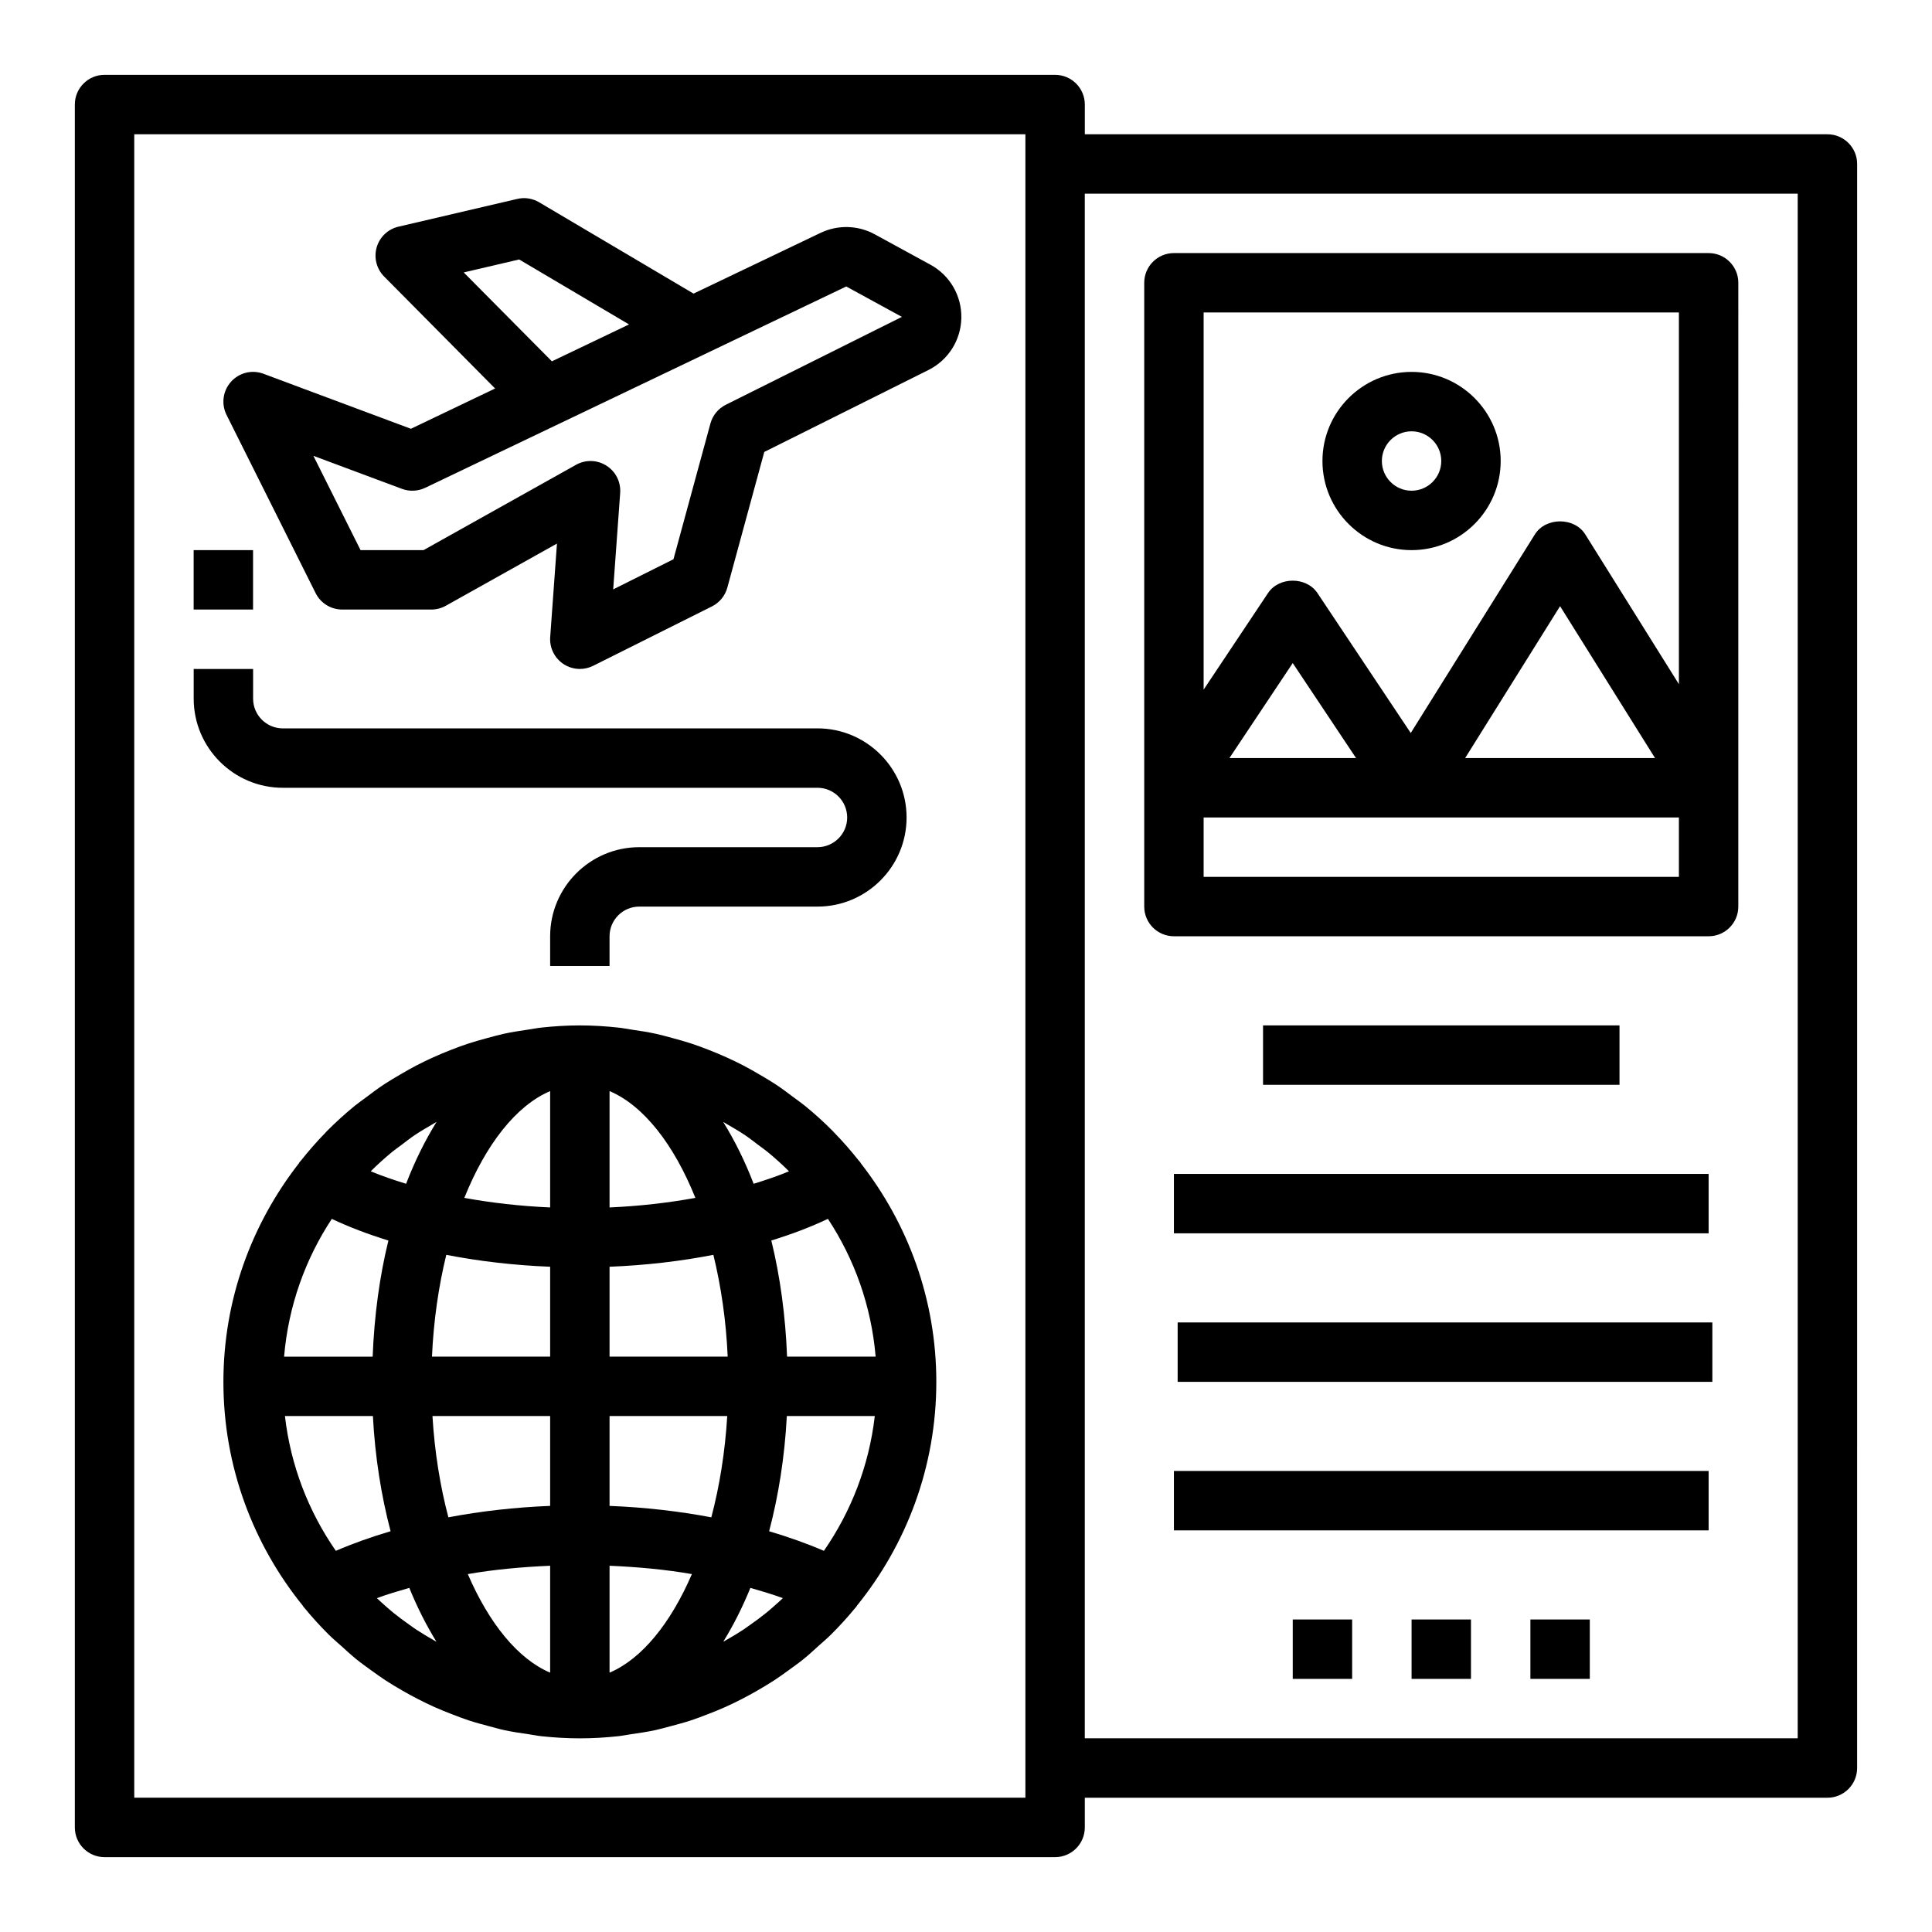 <?xml version="1.0" encoding="UTF-8"?>
<!-- Uploaded to: ICON Repo, www.svgrepo.com, Generator: ICON Repo Mixer Tools -->
<svg fill="#000000" width="800px" height="800px" version="1.1" viewBox="144 144 512 512" xmlns="http://www.w3.org/2000/svg">
 <g>
  <path d="m227.64 301.18c1.34 2.672 4.062 4.356 7.047 4.356h23.617c1.348 0 2.668-0.348 3.84-1l29.457-16.484-1.793 24.781c-0.203 2.816 1.125 5.535 3.473 7.109 1.32 0.887 2.848 1.336 4.383 1.336 1.203 0 2.41-0.277 3.519-0.828l31.488-15.742c2-1 3.488-2.809 4.078-4.977l9.793-35.961 43.516-21.719c5.266-2.637 8.598-7.926 8.707-13.809 0.102-5.879-3.039-11.289-8.203-14.098l-14.738-8.047c-4.426-2.426-9.785-2.566-14.344-0.395l-33.684 16.105-40.918-24.199c-1.746-1.031-3.84-1.363-5.793-0.891l-31.488 7.352c-2.777 0.645-4.992 2.746-5.777 5.488-0.789 2.738-0.031 5.691 1.969 7.715l29.418 29.684-22.316 10.676-39.066-14.578c-3.039-1.141-6.445-0.301-8.605 2.117-2.164 2.402-2.629 5.887-1.188 8.777zm39.25-84.984 14.695-3.434 29.117 17.215-20.445 9.777zm-16.367 57.355c1.992 0.754 4.219 0.637 6.148-0.27l35.312-16.887h0.008l38.809-18.555c0.008 0 0.008-0.008 0.008-0.008l37.457-17.91 14.746 8.055-46.664 23.293c-2.008 1-3.488 2.809-4.078 4.977l-9.793 35.961-15.973 7.988 1.852-25.566c0.203-2.891-1.18-5.66-3.629-7.211-1.285-0.828-2.75-1.242-4.223-1.242-1.324 0-2.644 0.332-3.84 1l-40.418 22.613h-16.695l-12.5-24.992z"/>
  <path d="m372.12 452.28c-0.055-0.07-0.055-0.164-0.109-0.227-0.133-0.164-0.285-0.309-0.418-0.473-2.047-2.574-4.195-5.055-6.496-7.398-0.117-0.117-0.219-0.25-0.332-0.371-2.371-2.394-4.871-4.66-7.484-6.793-0.898-0.73-1.852-1.379-2.769-2.07-1.66-1.258-3.328-2.512-5.078-3.66-1.309-0.867-2.66-1.645-4.016-2.441-1.465-0.867-2.938-1.707-4.449-2.496-1.457-0.754-2.938-1.465-4.434-2.141-1.527-0.691-3.078-1.34-4.652-1.953-1.496-0.582-2.992-1.148-4.512-1.652-1.723-0.574-3.488-1.062-5.258-1.535-1.426-0.379-2.832-0.789-4.281-1.102-2.086-0.457-4.219-0.781-6.359-1.094-1.188-0.172-2.363-0.418-3.559-0.543-3.375-0.371-6.785-0.586-10.246-0.586-3.465 0-6.871 0.211-10.242 0.582-1.195 0.125-2.371 0.371-3.559 0.543-2.141 0.316-4.266 0.637-6.359 1.094-1.449 0.316-2.859 0.723-4.281 1.102-1.77 0.473-3.527 0.961-5.258 1.535-1.527 0.504-3.023 1.07-4.512 1.652-1.574 0.613-3.125 1.258-4.652 1.953-1.496 0.676-2.977 1.387-4.434 2.141-1.512 0.789-2.984 1.629-4.449 2.496-1.348 0.797-2.699 1.574-4.016 2.441-1.746 1.148-3.418 2.402-5.078 3.66-0.922 0.699-1.875 1.34-2.769 2.07-2.613 2.133-5.109 4.402-7.484 6.793-0.117 0.117-0.219 0.25-0.332 0.371-2.297 2.348-4.449 4.824-6.496 7.398-0.133 0.164-0.285 0.309-0.418 0.473-0.055 0.07-0.062 0.156-0.109 0.227-12.5 16.016-20.016 36.098-20.016 57.934 0 22.477 7.918 43.113 21.066 59.348 0.047 0.062 0.055 0.148 0.102 0.211 0.094 0.117 0.203 0.211 0.301 0.332 2.016 2.457 4.156 4.809 6.406 7.047 1.086 1.086 2.258 2.055 3.387 3.078 1.266 1.141 2.512 2.297 3.832 3.379 1.355 1.102 2.769 2.109 4.18 3.125 1.211 0.875 2.418 1.746 3.668 2.566 1.48 0.969 2.984 1.867 4.512 2.738 1.309 0.754 2.629 1.48 3.977 2.172 1.52 0.781 3.047 1.527 4.598 2.219 1.488 0.668 3.008 1.266 4.535 1.859 1.488 0.574 2.961 1.148 4.481 1.645 1.746 0.574 3.527 1.047 5.312 1.52 1.379 0.363 2.731 0.762 4.133 1.062 2.117 0.457 4.289 0.781 6.453 1.086 1.125 0.164 2.234 0.395 3.379 0.52 3.34 0.352 6.719 0.559 10.145 0.559 3.426 0 6.801-0.203 10.141-0.566 1.133-0.117 2.242-0.355 3.379-0.52 2.172-0.316 4.336-0.629 6.453-1.086 1.395-0.301 2.754-0.699 4.133-1.062 1.785-0.473 3.574-0.945 5.312-1.52 1.512-0.496 2.992-1.07 4.481-1.645 1.527-0.59 3.047-1.188 4.535-1.859 1.559-0.691 3.086-1.441 4.598-2.219 1.348-0.691 2.668-1.418 3.977-2.172 1.527-0.883 3.031-1.777 4.512-2.738 1.25-0.82 2.457-1.691 3.668-2.566 1.41-1.023 2.816-2.023 4.18-3.125 1.324-1.07 2.566-2.234 3.832-3.379 1.133-1.023 2.297-1.992 3.387-3.078 2.25-2.242 4.394-4.59 6.406-7.047 0.094-0.117 0.203-0.211 0.301-0.332 0.047-0.062 0.055-0.148 0.102-0.211 13.148-16.227 21.066-36.867 21.066-59.34 0-21.836-7.516-41.918-20.008-57.93zm-9.785 102.71c-4.566-1.969-9.422-3.684-14.508-5.195 2.481-9.414 4.117-19.656 4.691-30.527h23.309c-1.52 13.168-6.289 25.34-13.492 35.723zm-13.289 14.727c-0.652 0.566-1.301 1.148-1.977 1.691-1.34 1.086-2.723 2.102-4.133 3.094-0.621 0.441-1.227 0.891-1.859 1.316-1.48 0.984-3.008 1.891-4.551 2.769-0.285 0.164-0.574 0.332-0.859 0.488 2.668-4.32 5.086-9.094 7.195-14.273 2.93 0.859 5.863 1.699 8.598 2.723-0.793 0.742-1.586 1.484-2.414 2.191zm-94.797 6.102c-0.629-0.418-1.242-0.875-1.859-1.316-1.41-0.992-2.793-2.016-4.133-3.094-0.668-0.543-1.324-1.125-1.977-1.691-0.82-0.707-1.613-1.449-2.41-2.188 2.723-1.023 5.668-1.867 8.598-2.723 2.109 5.188 4.527 9.949 7.195 14.273-0.293-0.156-0.574-0.332-0.859-0.488-1.547-0.891-3.074-1.797-4.555-2.773zm-34.738-56.555h23.309c0.574 10.871 2.211 21.113 4.691 30.527-5.086 1.504-9.949 3.227-14.508 5.195-7.211-10.379-11.98-22.551-13.492-35.723zm12.422-52.246c4.59 2.172 9.637 4.078 14.996 5.738-2.332 9.5-3.746 19.867-4.172 30.773h-23.473c1.133-13.406 5.621-25.859 12.648-36.512zm18.453-19.594c1.148-0.875 2.281-1.77 3.473-2.574 1.551-1.039 3.164-1.984 4.785-2.914 0.355-0.203 0.691-0.434 1.047-0.621-3.039 4.914-5.762 10.383-8.07 16.398-3.281-1.008-6.445-2.094-9.375-3.305 1.801-1.801 3.684-3.496 5.637-5.102 0.805-0.668 1.668-1.25 2.504-1.883zm91.086-2.574c1.188 0.805 2.32 1.699 3.473 2.574 0.836 0.629 1.699 1.219 2.512 1.883 1.945 1.605 3.832 3.297 5.637 5.102-2.922 1.219-6.094 2.297-9.375 3.305-2.305-6.016-5.031-11.484-8.07-16.398 0.355 0.195 0.691 0.426 1.047 0.621 1.613 0.934 3.234 1.875 4.777 2.914zm-51.68 19.137c-7.856-0.348-15.508-1.211-22.742-2.535 5.684-14.129 13.691-24.449 22.742-28.297zm0 15.715v23.82h-31.316c0.426-9.539 1.754-18.633 3.793-26.977 8.719 1.699 17.961 2.777 27.523 3.156zm0 39.562v23.812c-9.312 0.371-18.359 1.402-26.969 3.031-2.18-8.258-3.644-17.312-4.219-26.844zm0 39.676v28.332c-8.582-3.644-16.207-13.113-21.82-26.121 6.969-1.211 14.305-1.887 21.82-2.211zm15.746 0c7.519 0.324 14.855 1 21.82 2.211-5.613 13.004-13.25 22.477-21.82 26.121zm0-15.859v-23.816h31.188c-0.574 9.523-2.039 18.586-4.219 26.844-8.613-1.629-17.656-2.66-26.969-3.027zm0-39.559v-23.82c9.566-0.379 18.805-1.457 27.512-3.156 2.039 8.344 3.379 17.438 3.793 26.977zm0-39.535v-30.836c9.055 3.848 17.059 14.168 22.742 28.301-7.234 1.316-14.887 2.191-22.742 2.535zm47.043 39.535c-0.426-10.902-1.844-21.27-4.172-30.773 5.359-1.652 10.398-3.559 14.996-5.738 7.031 10.66 11.508 23.105 12.648 36.512z"/>
  <path d="m628.29 179.58h-196.8v-7.871c0-4.352-3.527-7.871-7.871-7.871l-251.91-0.004c-4.348 0-7.875 3.519-7.875 7.875v456.58c0 4.352 3.527 7.871 7.871 7.871h251.91c4.344 0 7.871-3.519 7.871-7.871v-7.871h196.8c4.344 0 7.871-3.519 7.871-7.871l0.004-425.09c0-4.352-3.527-7.871-7.871-7.871zm-212.55 440.83h-236.16v-440.83h236.16zm204.67-15.742h-188.93v-409.35h188.93z"/>
  <path d="m218.94 352.77h141.7c4.336 0 7.871 3.527 7.871 7.871s-3.535 7.871-7.871 7.871h-47.23c-13.02 0-23.617 10.598-23.617 23.617v7.871h15.742v-7.871c0-4.344 3.535-7.871 7.871-7.871h47.23c13.02 0 23.617-10.598 23.617-23.617s-10.598-23.617-23.617-23.617l-141.69 0.004c-4.336 0-7.871-3.527-7.871-7.871v-7.871l-15.746-0.004v7.871c0 13.023 10.598 23.617 23.617 23.617z"/>
  <path d="m195.32 289.79h15.742v15.742h-15.742z"/>
  <path d="m518.08 289.79c13.02 0 23.617-10.598 23.617-23.617s-10.598-23.617-23.617-23.617-23.617 10.598-23.617 23.617c0 13.023 10.598 23.617 23.617 23.617zm0-31.488c4.336 0 7.871 3.527 7.871 7.871s-3.535 7.871-7.871 7.871-7.871-3.527-7.871-7.871 3.535-7.871 7.871-7.871z"/>
  <path d="m455.1 392.12h141.7c4.344 0 7.871-3.519 7.871-7.871l0.004-165.31c0-4.352-3.527-7.871-7.871-7.871h-141.7c-4.344 0-7.871 3.519-7.871 7.871v165.31c0 4.356 3.527 7.871 7.871 7.871zm7.875-15.742v-15.742h125.95v15.742zm6.84-31.488 16.773-25.168 16.777 25.168zm62.465 0 25.156-40.25 25.16 40.25zm56.645-118.08v98.504l-24.812-39.699c-2.883-4.598-10.469-4.598-13.352 0l-32.898 52.641-24.727-37.086c-2.922-4.383-10.18-4.383-13.098 0l-17.062 25.594v-99.953z"/>
  <path d="m455.1 455.1h141.7v15.742h-141.7z"/>
  <path d="m456.09 494.46h141.7v15.742h-141.7z"/>
  <path d="m455.1 533.82h141.7v15.742h-141.7z"/>
  <path d="m486.59 573.18h15.742v15.742h-15.742z"/>
  <path d="m518.08 573.18h15.742v15.742h-15.742z"/>
  <path d="m549.57 573.18h15.742v15.742h-15.742z"/>
  <path d="m478.72 415.74h94.465v15.742h-94.465z"/>
 </g>
</svg>